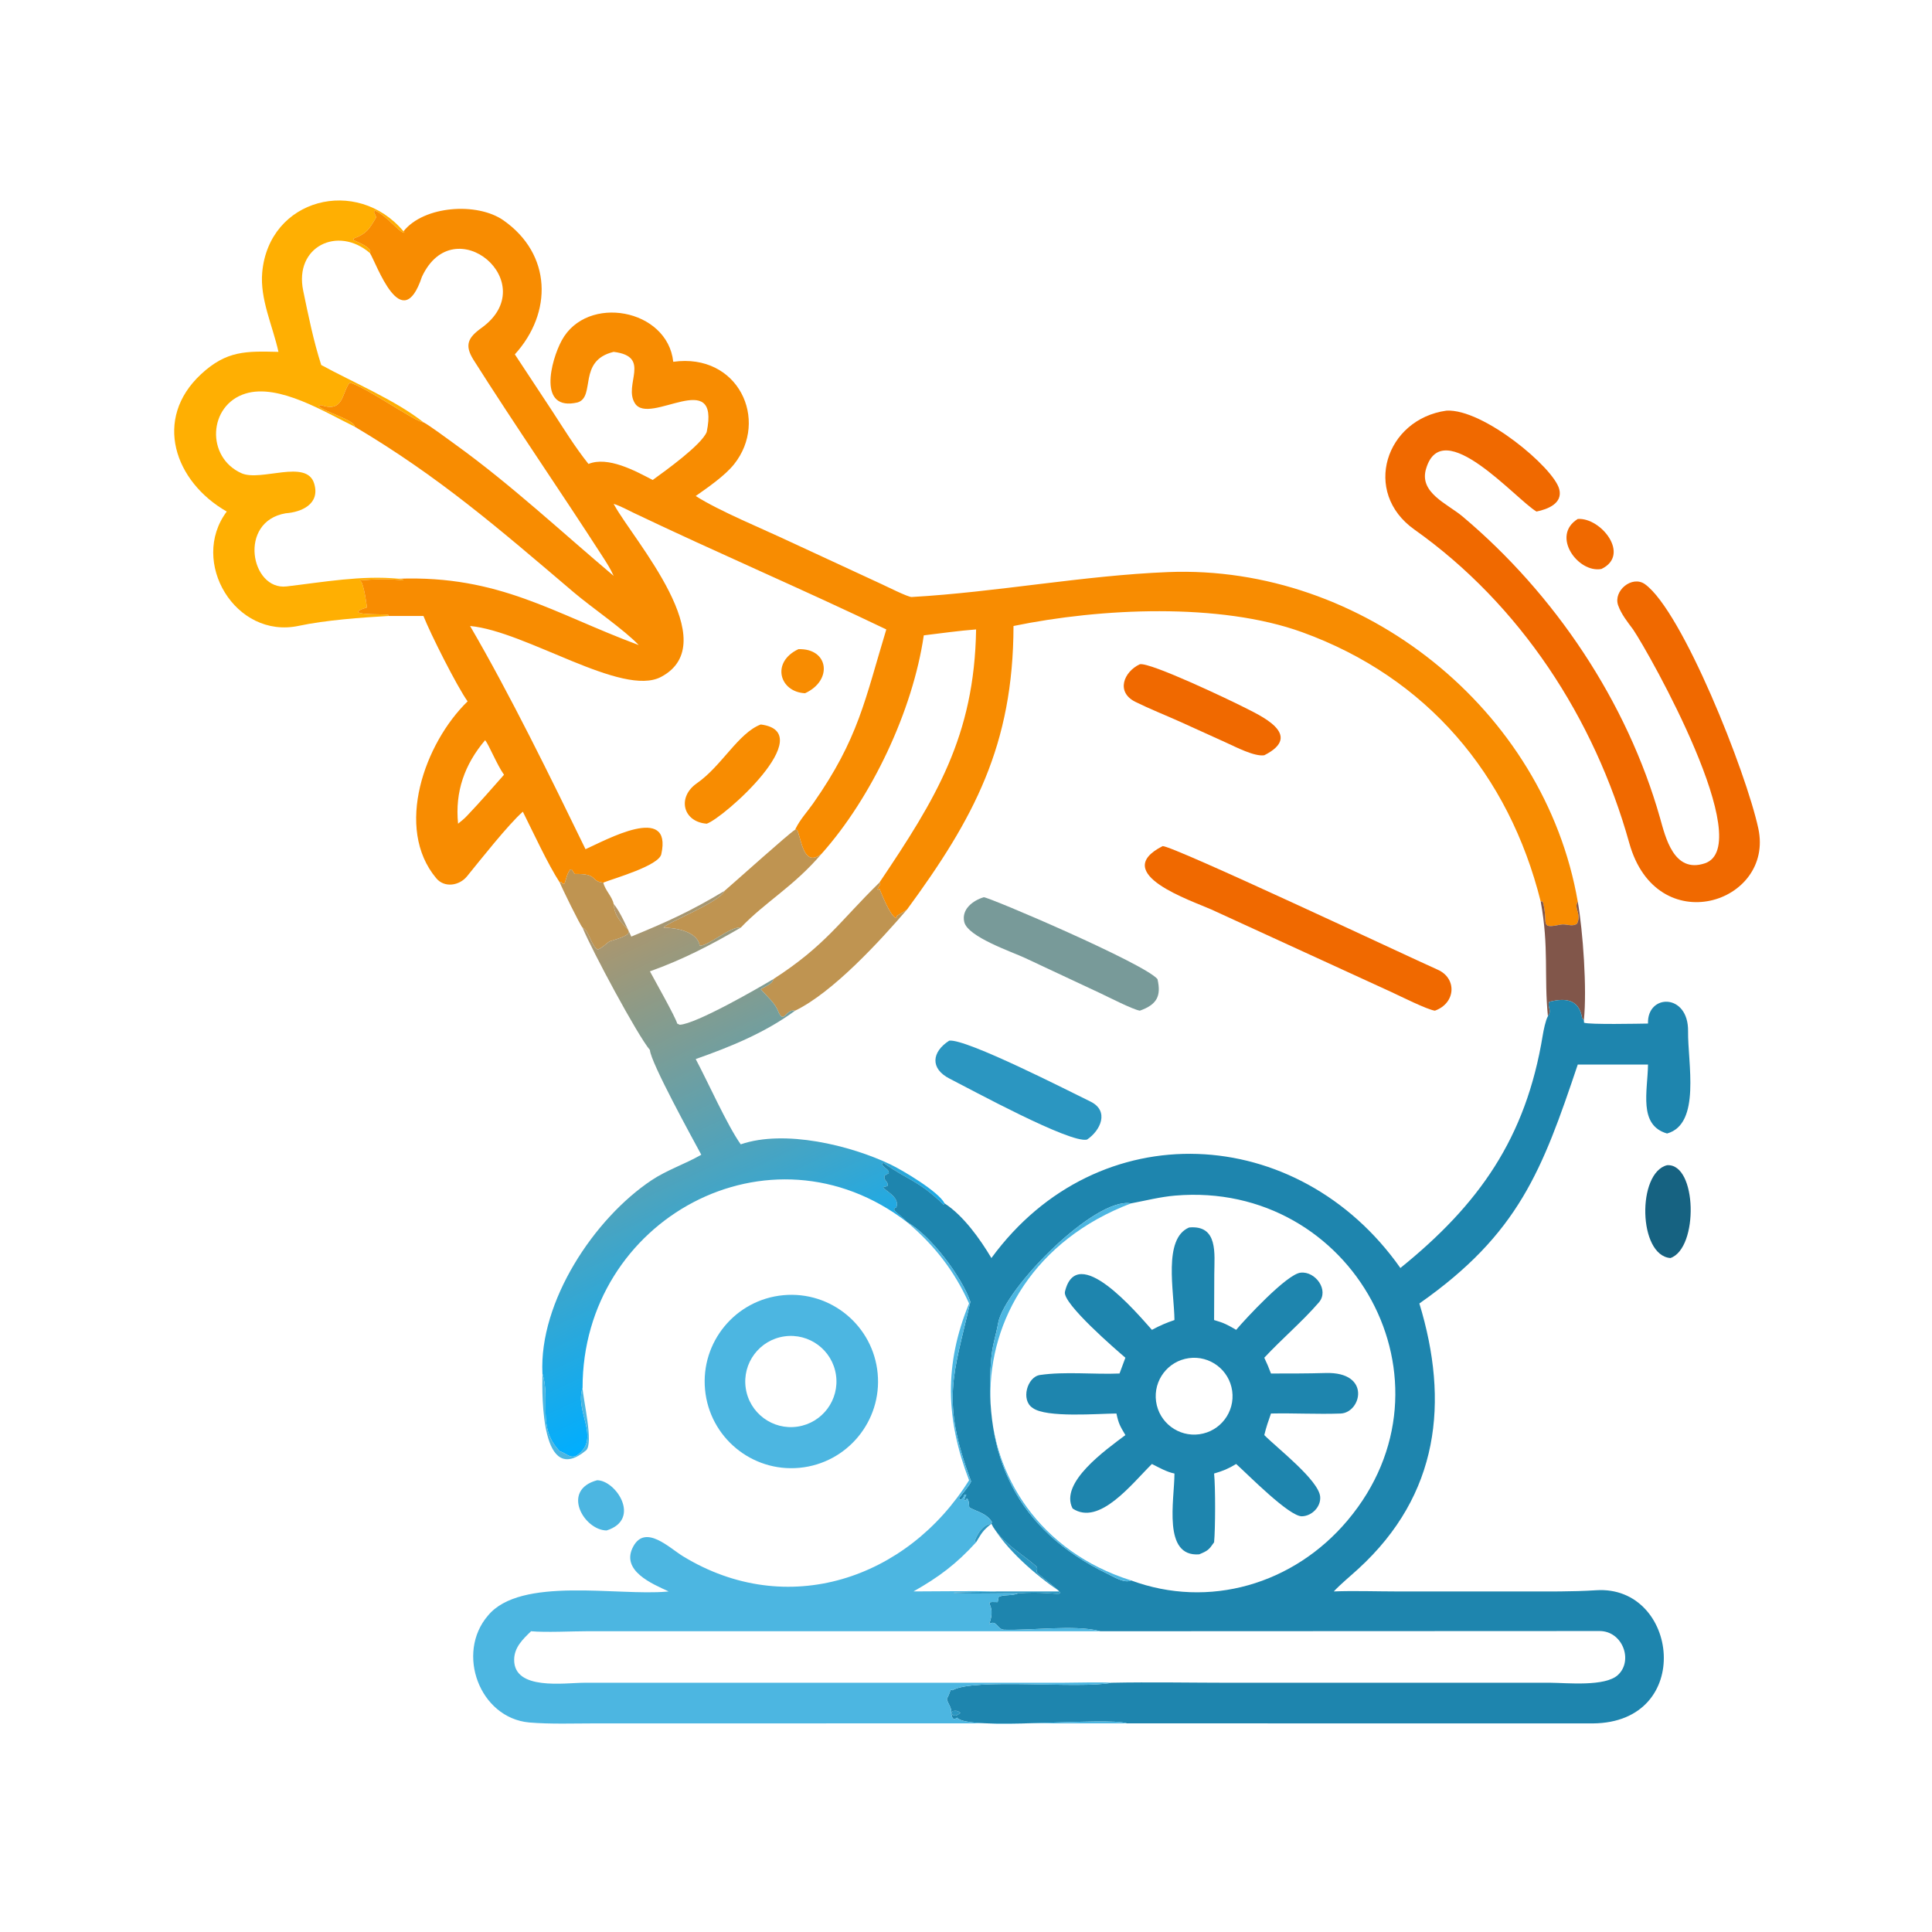 <?xml version="1.0" encoding="utf-8" ?><svg xmlns="http://www.w3.org/2000/svg" xmlns:xlink="http://www.w3.org/1999/xlink" width="1024" height="1024" viewBox="0 0 1024 1024"><path fill="#FFAF02" transform="scale(2 2)" d="M73.793 93.249C72.299 86.409 68.849 79.288 69.491 72.184C71.264 52.569 94.577 46.638 106.932 61.303L107.199 61.664C106.06 61.952 102.741 57.302 99.355 55.779L99.105 56.174L99.715 57.559C97.841 60.756 97.191 61.887 93.709 63.23L93.668 63.628C94.646 64.078 98.882 65.699 98.028 67.06C89.547 59.745 77.929 65.342 80.346 77.013C81.69 83.5 83.094 90.415 85.128 96.727C93.444 101.277 104.83 106.065 112.217 111.908C110.287 111.979 96.528 102.253 92.658 101.415C90.501 104.26 91.107 109.442 85.033 107.343L84.419 107.566C85.485 109.012 94.084 111.284 93.979 113.059C86.281 109.345 73.897 101.564 65.059 104.302C55.154 107.37 54.534 121.221 64.035 125.427C69.188 127.68 81.233 121.579 83.245 128.105C84.944 133.613 79.841 135.733 75.72 136.024C62.983 138.192 66.471 156.517 75.937 155.409C85.602 154.278 95.851 152.417 105.617 153.367C106.036 153.469 106.308 153.536 106.743 153.551L106.818 153.819C103.423 153.319 98.795 153.516 95.343 153.813L95.606 154.035C96.423 154.738 97.249 160.754 97.223 160.985C90.011 163.221 101.994 162.644 102.886 162.92L102.956 163.24C95.778 163.646 86.238 164.343 79.184 165.853C62.384 169.449 50.115 148.852 60.093 135.564C46.264 127.67 40.477 111.037 53.301 99.145C60.069 92.868 65.239 93.048 73.793 93.249Z"/><path fill="#F88C01" transform="scale(2 2)" d="M106.932 61.303C112.306 54.51 126.456 53.51 133.431 58.401C146.235 67.379 146.476 82.859 136.441 93.91L146.221 108.744C149.45 113.697 152.257 118.301 155.95 122.951C161.109 120.848 168.305 124.754 172.969 127.201C176.362 124.744 185.863 117.933 187.283 114.487C190.903 97.042 172.176 112.941 168.281 106.913C165.085 101.967 172.805 94.49 162.623 93.249C152.995 95.556 157.92 105.12 153.09 106.643C142.414 109.144 145.971 95.549 148.87 90.207C155.539 77.917 176.906 81.795 178.418 95.88C195.682 93.472 203.859 111.341 194.541 123.023C192.099 126.085 187.607 129.167 184.37 131.449C190.591 135.427 202.253 140.203 209.149 143.463L233.615 154.79C234.801 155.328 240.64 158.266 241.601 158.213C264.043 156.941 287.129 152.499 309.573 151.607C361.093 149.557 409.31 187.992 418.123 238.95C417.003 240.743 419.214 242.114 417.935 244.793C416.504 245.747 415.153 244.7 413.43 245.056C407.782 246.222 410.433 244.72 408.887 239.065L408.541 238.826L408.31 238.95C399.901 205.231 378.092 179.488 345.08 167.536C323.307 159.653 291.667 161.139 268.59 165.895C268.525 197.537 258.057 216.912 240.377 241.027C239.365 241.716 238.657 242.159 237.586 242.75L237.652 243.104L237.486 243.335C235.891 242.687 233.808 237.28 233.064 235.543L232.733 235.805L232.553 235.728C232.718 235.156 232.992 234.825 233.315 234.307L233.052 233.897C247.975 211.704 258.231 195.121 258.676 166.804C254.207 167.142 249.296 167.833 244.814 168.374C241.893 188.306 231.063 211.313 217.691 226.3C212.927 230 212.434 222.551 211.266 219.955L210.709 219.88L210.877 219.534C212.087 217.099 213.921 215.156 215.486 212.925C227.549 195.729 229.23 185.38 234.878 166.804C212.756 156.182 190.154 146.528 168.008 135.954C166.23 135.105 164.501 134.125 162.623 133.523L162.843 133.927C167.937 143.172 192.22 170.368 175.183 179.39C164.893 184.839 139.433 167.265 124.576 165.895C135.042 183.819 145.955 206.106 155.168 225.045C160.327 222.769 178.268 212.74 175.251 226.369C174.574 229.425 162.854 232.738 159.887 233.897C156.362 233.602 158.701 231.456 152.299 231.621L151.476 230.386L151.091 230.458C150.299 231.464 150.069 232.819 149.625 234.117L149.128 234.273L148.729 233.682L148.364 233.897C145.255 229.171 141.258 220.49 138.561 215.108C134.726 218.47 127.122 228.108 123.766 232.234C121.734 234.73 117.803 235.349 115.633 232.771C104.444 219.475 112.564 196.893 123.922 185.873C121.067 181.856 114.028 167.876 112.217 163.24L102.956 163.24L102.886 162.92C101.994 162.644 90.011 163.221 97.223 160.985C97.249 160.754 96.423 154.738 95.606 154.035L95.343 153.813C98.795 153.516 103.423 153.319 106.818 153.819L106.743 153.551C106.308 153.536 106.036 153.469 105.617 153.367C132.375 152.416 146.699 162.585 169.272 170.95C165.385 166.845 156.805 161.012 152.029 156.952C132.137 140.043 116.396 126.348 93.979 113.059C94.084 111.284 85.485 109.012 84.419 107.566L85.033 107.343C91.107 109.442 90.501 104.26 92.658 101.415C96.528 102.253 110.287 111.979 112.217 111.908C113.554 112.544 119.186 116.723 120.759 117.858C135.507 128.503 148.751 140.916 162.623 152.606C161.772 150.721 160.812 149.228 159.701 147.503C148.442 130.03 136.611 112.929 125.491 95.371C123.039 91.464 124.015 89.481 127.577 86.922C144.084 75.062 120.346 54.993 111.817 73.348C106.457 89.406 99.766 69.746 98.028 67.06C98.882 65.699 94.646 64.078 93.668 63.628L93.709 63.23C97.191 61.887 97.841 60.756 99.715 57.559L99.105 56.174L99.355 55.779C102.741 57.302 106.06 61.952 107.199 61.664L106.932 61.303ZM128.566 196.151C123.112 202.588 120.544 209.831 121.395 218.289C122.343 217.514 123.098 216.945 123.922 216.027C127.226 212.564 130.396 208.909 133.567 205.319C131.665 202.623 129.602 197.44 128.566 196.151Z"/><path fill="#F06900" transform="scale(2 2)" d="M432.78 166.804C431.303 164.817 429.667 162.799 428.824 160.413C427.473 156.593 432.478 152.399 435.912 154.799C445.845 161.929 462.754 204.603 465.976 219.564C470.248 239.398 439.043 249.455 431.775 223.419C422.559 190.404 402.905 160.232 374.835 140.341C360.866 130.442 367.207 111.073 383.321 108.826C393.033 108.259 411.696 123.886 413.21 129.61C414.217 133.413 410.149 134.959 407.186 135.564C401.733 132.358 382.319 109.726 377.96 124.111C375.907 130.546 383.522 133.446 387.595 136.875C412.033 157.441 431.188 185.95 439.927 216.772C441.357 221.816 443.548 231.531 451.782 228.795C465.713 224.168 437.278 173.436 432.78 166.804Z"/><path fill="#F06900" transform="scale(2 2)" d="M424.394 150.785C418.197 151.943 410.938 141.978 418.123 137.532C424.249 137.078 432.209 147.055 424.394 150.785Z"/><path fill="#F88C01" transform="scale(2 2)" d="M213.348 183.714C206.565 183.399 204.281 175.477 211.584 172.038C219.602 171.763 220.789 180.307 213.348 183.714Z"/><path fill="#F06900" transform="scale(2 2)" d="M335.051 200.148C332.464 200.569 327.418 197.924 324.919 196.795L312.731 191.267C308.79 189.498 304.741 187.907 300.882 185.995C295.649 183.402 297.806 178.018 302.067 176.032C304.835 175.455 326.109 185.612 329.404 187.297C333.746 189.519 345.79 194.728 335.051 200.148Z"/><path fill="#F88C01" transform="scale(2 2)" d="M187.283 218.289C180.938 217.796 179.389 211.238 184.694 207.559C191.225 203.031 195.675 194.243 201.608 191.996C217.4 194.01 191.701 216.874 187.283 218.289Z"/><path fill="#BF9451" transform="scale(2 2)" d="M192.01 236.086C195.43 233.148 208.862 221.04 210.709 219.88L211.266 219.955C212.434 222.551 212.927 230 217.691 226.3C210.267 234.998 202.798 239.003 196.304 245.842C193.571 245.429 188.003 250.569 185.43 250.636C184.875 246.86 179.067 245.836 175.868 245.846C176.289 244.662 190.799 239.141 192.01 236.086Z"/><path fill="#F06900" transform="scale(2 2)" d="M380.265 267.839C378.231 267.581 370.895 263.897 368.702 262.887L321.071 241.051C315.865 238.698 293.885 231.476 308.108 224.23C310.62 224.026 372.811 253.335 381.03 256.991C386.158 259.272 385.819 265.851 380.265 267.839Z"/><path fill="#BF9451" transform="scale(2 2)" d="M148.364 233.897L148.729 233.682L149.128 234.273L149.625 234.117C150.069 232.819 150.299 231.464 151.091 230.458L151.476 230.386L152.299 231.621C158.701 231.456 156.362 233.602 159.887 233.897C160.292 235.848 162.253 237.607 162.623 239.552C163.042 246.733 171.953 246.407 161.691 249.425C161.117 249.594 159.549 251.31 158.403 251.626C156.705 250.859 156.004 246.348 154.388 245.842C153.794 245.314 148.794 235.091 148.364 233.897Z"/><path fill="#BF9451" transform="scale(2 2)" d="M204.949 259.474C218.746 250.565 222.549 244.162 232.903 234.04L233.052 233.897L233.315 234.307C232.992 234.825 232.718 235.156 232.553 235.728L232.733 235.805L233.064 235.543C233.808 237.28 235.891 242.687 237.486 243.335L237.652 243.104L237.586 242.75C238.657 242.159 239.365 241.716 240.377 241.027C233.282 249.28 220.769 262.979 210.709 267.839C208.14 267.268 207.736 271.868 206.112 267.744C205.374 265.869 203.063 263.799 201.608 262.173C202.786 261.401 204.683 260.809 204.949 259.474Z"/><defs><linearGradient id="gradient_0" gradientUnits="userSpaceOnUse" x1="148.963" y1="246.393" x2="203.405" y2="361.42"><stop offset="0" stop-color="#B49566"/><stop offset="1" stop-color="#00AEFF"/></linearGradient></defs><path fill="url(#gradient_0)" transform="scale(2 2)" d="M167.299 248.206C177 244.218 182.997 241.495 192.01 236.086C190.799 239.141 176.289 244.662 175.868 245.846C179.067 245.836 184.875 246.86 185.43 250.636C188.003 250.569 193.571 245.429 196.304 245.842C188.182 250.538 181.066 254.246 172.236 257.417C173.299 259.41 179.146 269.772 179.46 271.251L180.131 271.57C184.427 271.37 200.448 262.147 204.949 259.474C204.683 260.809 202.786 261.401 201.608 262.173C203.063 263.799 205.374 265.869 206.112 267.744C207.736 271.868 208.14 267.268 210.709 267.839C202.822 273.647 193.563 277.432 184.37 280.661C187.581 286.677 192.724 298.238 196.304 303.264C207.945 299.255 225.438 303.541 236.003 308.598C239.118 310.089 248.769 315.785 250.322 318.907L250.097 319.276C243.237 312.686 240.519 312.723 234.168 308.211L233.652 308.354C234.35 309.781 235.566 309.727 235.552 310.897L234.421 311.569C234.116 313.055 235.531 312.978 235.191 314.331L234.075 314.572C234.174 315.474 238.604 317.071 237.549 319.986C235.666 320.527 238.877 321.978 240.377 323.874L240.377 323.874C204.088 295.939 154.342 323.116 154.388 367.799C152.3 374.086 158.976 380.826 153.376 385.333C151.277 387.022 150.327 385.158 148.364 384.619C142.214 378.299 145.993 371.106 143.748 363.996C142.84 344.931 157.454 322.904 172.713 312.747C176.689 310.1 181.566 308.457 185.606 306.151L185.846 306.011C183.612 301.868 172.409 281.526 172.236 278.267C168.914 274.321 156.87 251.893 154.388 245.842C156.004 246.348 156.705 250.859 158.403 251.626C159.549 251.31 161.117 249.594 161.691 249.425C171.953 246.407 163.042 246.733 162.623 239.552C164.254 241.416 166.201 245.865 167.299 248.206Z"/><path fill="#789A99" transform="scale(2 2)" d="M302.067 267.839C300.132 267.506 293.761 264.232 291.58 263.21L271.588 253.848C268.176 252.243 256.44 248.296 255.533 244.317C254.76 240.925 257.878 238.62 260.712 237.776C262.166 237.775 303.288 255.314 306.744 259.474C307.796 264.013 306.555 266.237 302.067 267.839Z"/><path fill="#81564A" transform="scale(2 2)" d="M408.31 238.95L408.541 238.826L408.887 239.065C410.433 244.72 407.782 246.222 413.43 245.056C415.153 244.7 416.504 245.747 417.935 244.793C419.214 242.114 417.003 240.743 418.123 238.95C419.498 246.704 420.608 262.194 419.741 270.33L419.273 269.821L419.217 269.502C418.341 264.812 414.828 264.416 410.565 265.491C409.936 266.947 411.411 267.664 410.213 269.301C409.151 258.69 410.527 250.969 408.31 238.95Z"/><path fill="#1E85AE" transform="scale(2 2)" d="M371.116 336.032C391.893 319.25 404.388 301.661 408.843 274.359C409.051 273.087 409.587 270.388 410.213 269.301C411.411 267.664 409.936 266.947 410.565 265.491C414.828 264.416 418.341 264.812 419.217 269.502L419.273 269.821L419.741 270.33L419.789 271.03C421.185 271.568 434.317 271.289 436.74 271.251C436.444 263.33 447.487 263.114 447.357 273.295C447.249 281.674 450.822 297.876 441.792 300.39C434.122 298.183 436.647 289.156 436.74 282.121L418.123 282.121C408.721 310.092 402.487 326.969 376.149 345.437C384.092 371.522 381.404 396.096 360.016 415.719C357.91 417.652 355.44 419.655 353.463 421.745C358.752 421.534 364.796 421.747 370.197 421.75L403.72 421.748C410.181 421.744 416.591 421.847 422.996 421.431C444.908 420.006 449.142 456.513 422.138 456.719L298.65 456.707C293.5 454.921 256.098 458.779 253.656 455.188C252.422 456.122 252.289 455.027 252.057 453.934C252.853 455.095 253.557 454.669 254.529 453.934C253.705 453.283 253.421 453.342 252.428 453.443L252.057 453.934C252.262 452.362 251.185 451.666 250.922 450.182C251.912 448.568 251.738 447.389 252.375 447.945C258.019 444.604 286.114 447.657 294.55 445.946C304.926 445.734 315.917 445.946 326.364 445.952L410.8 445.945C415.286 445.972 425.382 447.048 428.788 443.869C432.87 440.059 430.016 432.28 423.95 432.239L291.585 432.295L291.26 432.209C284.847 430.561 273.019 432.135 266.057 431.892C264.277 431.83 264.075 429.123 262.137 430.384C264.349 424.736 259.75 424.431 264.397 424.58L264.65 423.219C265.983 422.487 268.177 423.008 269.847 422.25C281.738 421.297 284.987 425.184 275.102 417.06C274.27 416.376 275.404 415.704 274.463 414.958C271.215 412.058 265.122 408.642 262.732 403.798L262.873 403.357C261.571 401.142 259.183 400.696 256.987 399.56C256.629 399.375 257.043 397.83 256.256 397.106L255.859 397.582L255.572 397.555C255.626 397.061 255.672 396.984 255.877 396.546L256.075 396.131C255.143 395.739 255.841 396.962 254.507 397.425L254.128 397.113C254.627 396.276 257.532 393.05 257.313 392.466C249.273 370.986 252.715 364.431 257.155 344.978C254.919 338.415 246.636 327.345 240.377 323.874C238.877 321.978 235.666 320.527 237.549 319.986C238.604 317.071 234.174 315.474 234.075 314.572L235.191 314.331C235.531 312.978 234.116 313.055 234.421 311.569L235.552 310.897C235.566 309.727 234.35 309.781 233.652 308.354L234.168 308.211C240.519 312.723 243.237 312.686 250.097 319.276L250.322 318.907C255.339 322.18 259.7 328.302 262.732 333.394C290.983 294.785 344.038 297.563 371.116 336.032ZM299.732 318.907C290.091 317.135 266.192 341.585 264.529 350.601C263.842 354.331 262.976 356.407 262.657 360.368C260.613 385.787 269.256 405.374 293.498 417.067C295.01 417.796 298.046 419.72 299.732 418.823C320.364 426.455 342.821 419.887 357.098 402.946C387.984 366.295 358.467 312.819 311.401 316.846C307.461 317.183 303.651 318.168 299.732 318.907Z"/><path fill="#2B96C1" transform="scale(2 2)" d="M288.076 302C283.686 303.117 257.394 288.763 251.687 285.87C246.396 283.187 246.921 278.749 251.555 275.783C256.038 275.198 283.5 289.263 288.952 291.909C294.096 294.405 291.647 299.612 288.076 302Z"/><path fill="#166281" transform="scale(2 2)" d="M442.679 333.394C434.11 332.72 433.795 310.765 441.792 308.793C449.769 308.254 450.186 330.814 442.679 333.394Z"/><path fill="#4CB6E1" transform="scale(2 2)" d="M299.732 418.823C298.046 419.72 295.01 417.796 293.498 417.067C269.256 405.374 260.613 385.787 262.657 360.368C262.976 356.407 263.842 354.331 264.529 350.601C266.192 341.585 290.091 317.135 299.732 318.907C248.625 338.35 251.488 403.619 299.732 418.823Z"/><path fill="#4CB6E1" transform="scale(2 2)" d="M240.377 323.874C246.636 327.345 254.919 338.415 257.155 344.978C252.715 364.431 249.273 370.986 257.313 392.466C257.532 393.05 254.627 396.276 254.128 397.113L254.507 397.425C255.841 396.962 255.143 395.739 256.075 396.131L255.877 396.546C255.672 396.984 255.626 397.061 255.572 397.555L255.859 397.582L256.256 397.106C257.043 397.83 256.629 399.375 256.987 399.56C259.183 400.696 261.571 401.142 262.873 403.357L262.732 403.798C260.44 404.079 259.072 406.356 258.315 408.391L258.676 408.723C253.414 414.488 248.832 417.929 242.085 421.745C249.319 421.742 257.157 421.578 264.337 421.745C262.449 421.988 253.34 421.837 252.696 422.105C253.512 422.484 267.575 422.172 269.847 422.25C268.177 423.008 265.983 422.487 264.65 423.219L264.397 424.58C259.75 424.431 264.349 424.736 262.137 430.384C264.075 429.123 264.277 431.83 266.057 431.892C273.019 432.135 284.847 430.561 291.26 432.209L291.585 432.295L155.822 432.29C151.634 432.294 144.571 432.653 140.74 432.295C138.56 434.408 136.288 436.542 136.257 439.822C136.18 448.078 149.645 445.962 154.768 445.951L282.032 445.94C285.561 445.94 291.247 445.743 294.55 445.946C286.114 447.657 258.019 444.604 252.375 447.945C251.738 447.389 251.912 448.568 250.922 450.182C251.185 451.666 252.262 452.362 252.057 453.934C252.289 455.027 252.422 456.122 253.656 455.188C256.098 458.779 293.5 454.921 298.65 456.707L158.03 456.714C152.204 456.713 145.893 456.951 140.232 456.474C127.059 455.242 120.756 438.106 129.306 428.159C137.919 417.673 163.796 422.981 176.705 421.793L177.198 421.745C173.005 419.797 164.298 416.263 167.838 409.804C171.076 403.897 177.356 410.197 180.985 412.415C208.569 429.274 240.434 418.474 256.811 392.283C250.653 376.192 250.16 361.628 256.811 345.437C252.9 336.736 247.619 330.013 240.377 323.874L240.377 323.874Z"/><path fill="#1E85AE" transform="scale(2 2)" d="M311.246 349.825C311.154 342.161 308.165 328.246 315.126 325.296C322.893 324.583 321.822 332.325 321.798 337.573L321.748 349.825C324.416 350.595 325.24 351.052 327.598 352.422C329.867 349.715 341.099 337.548 344.711 337.269C348.565 336.852 352.336 341.901 349.499 345.175C345.035 350.326 339.705 354.803 335.051 359.81C335.75 361.31 336.248 362.447 336.822 363.996C341.65 363.991 346.475 364.003 351.304 363.862C363.47 363.502 360.768 374.405 355.262 374.602C349.132 374.82 342.979 374.463 336.822 374.595C336.092 376.669 335.563 378.189 335.051 380.313C338.436 383.745 349.529 392.293 349.863 396.675C350.065 399.336 347.655 401.766 345.024 401.833C341.678 401.919 330.822 390.876 327.598 387.971C325.39 389.288 324.188 389.779 321.748 390.5C322.123 394.096 322.088 405.265 321.748 408.723C320.372 410.715 320.098 410.963 317.79 411.917C308.049 412.653 311.224 397.578 311.246 390.5C309.246 390.113 307.121 388.902 305.269 387.971C299.997 393.151 291.319 404.516 284.25 399.766C280.692 392.926 293.034 384.235 298.241 380.313C296.79 377.853 296.453 377.319 295.864 374.595C291.179 374.611 277.177 375.806 273.656 373.105C270.478 371.063 272.192 364.885 275.61 364.386C282.249 363.415 290.007 364.281 296.686 363.996L298.241 359.81C295.969 357.875 281.49 345.413 282.217 342.336C285.365 329.005 301.219 347.887 305.269 352.422C307.397 351.284 308.98 350.591 311.246 349.825ZM315.074 359.921C309.498 360.686 305.601 365.83 306.373 371.405C307.146 376.98 312.296 380.87 317.87 380.089C323.432 379.31 327.312 374.173 326.541 368.609C325.77 363.046 320.639 359.158 315.074 359.921Z"/><path fill="#4CB6E1" transform="scale(2 2)" d="M211.888 388.984C199.25 390.184 188.034 380.905 186.845 368.266C185.656 355.626 194.945 344.419 207.586 343.241C220.21 342.065 231.4 351.34 232.588 363.963C233.775 376.587 224.511 387.785 211.888 388.984ZM207.873 354.155C201.251 355.103 196.658 361.25 197.628 367.869C198.598 374.488 204.761 379.06 211.377 378.067C217.961 377.079 222.505 370.952 221.54 364.365C220.575 357.778 214.464 353.213 207.873 354.155Z"/><path fill="#4CB6E1" transform="scale(2 2)" d="M143.748 363.996C145.993 371.106 142.214 378.299 148.364 384.619C150.327 385.158 151.277 387.022 153.376 385.333C158.976 380.826 152.3 374.086 154.388 367.799C154.519 370.859 157.405 382.639 155.287 384.387C143.449 394.163 143.609 370.329 143.748 363.996Z"/><path fill="#4CB6E1" transform="scale(2 2)" d="M160.758 405.589C154.727 405.52 148.602 394.874 158.234 392.283C163.243 392.272 170.04 402.66 160.758 405.589Z"/><path fill="#2B96C1" transform="scale(2 2)" d="M258.676 408.723L258.315 408.391C259.072 406.356 260.44 404.079 262.732 403.798C265.122 408.642 271.215 412.058 274.463 414.958C275.404 415.704 274.27 416.376 275.102 417.06C284.987 425.184 281.738 421.297 269.847 422.25C267.575 422.172 253.512 422.484 252.696 422.105C253.34 421.837 262.449 421.988 264.337 421.745L280.828 421.745C274.602 417.529 266.389 410.492 262.732 403.798C260.428 405.662 260.226 406.154 258.676 408.723Z"/><path fill="#2B96C1" transform="scale(2 2)" d="M252.057 453.934L252.428 453.443C253.421 453.342 253.705 453.283 254.529 453.934C253.557 454.669 252.853 455.095 252.057 453.934Z"/></svg>